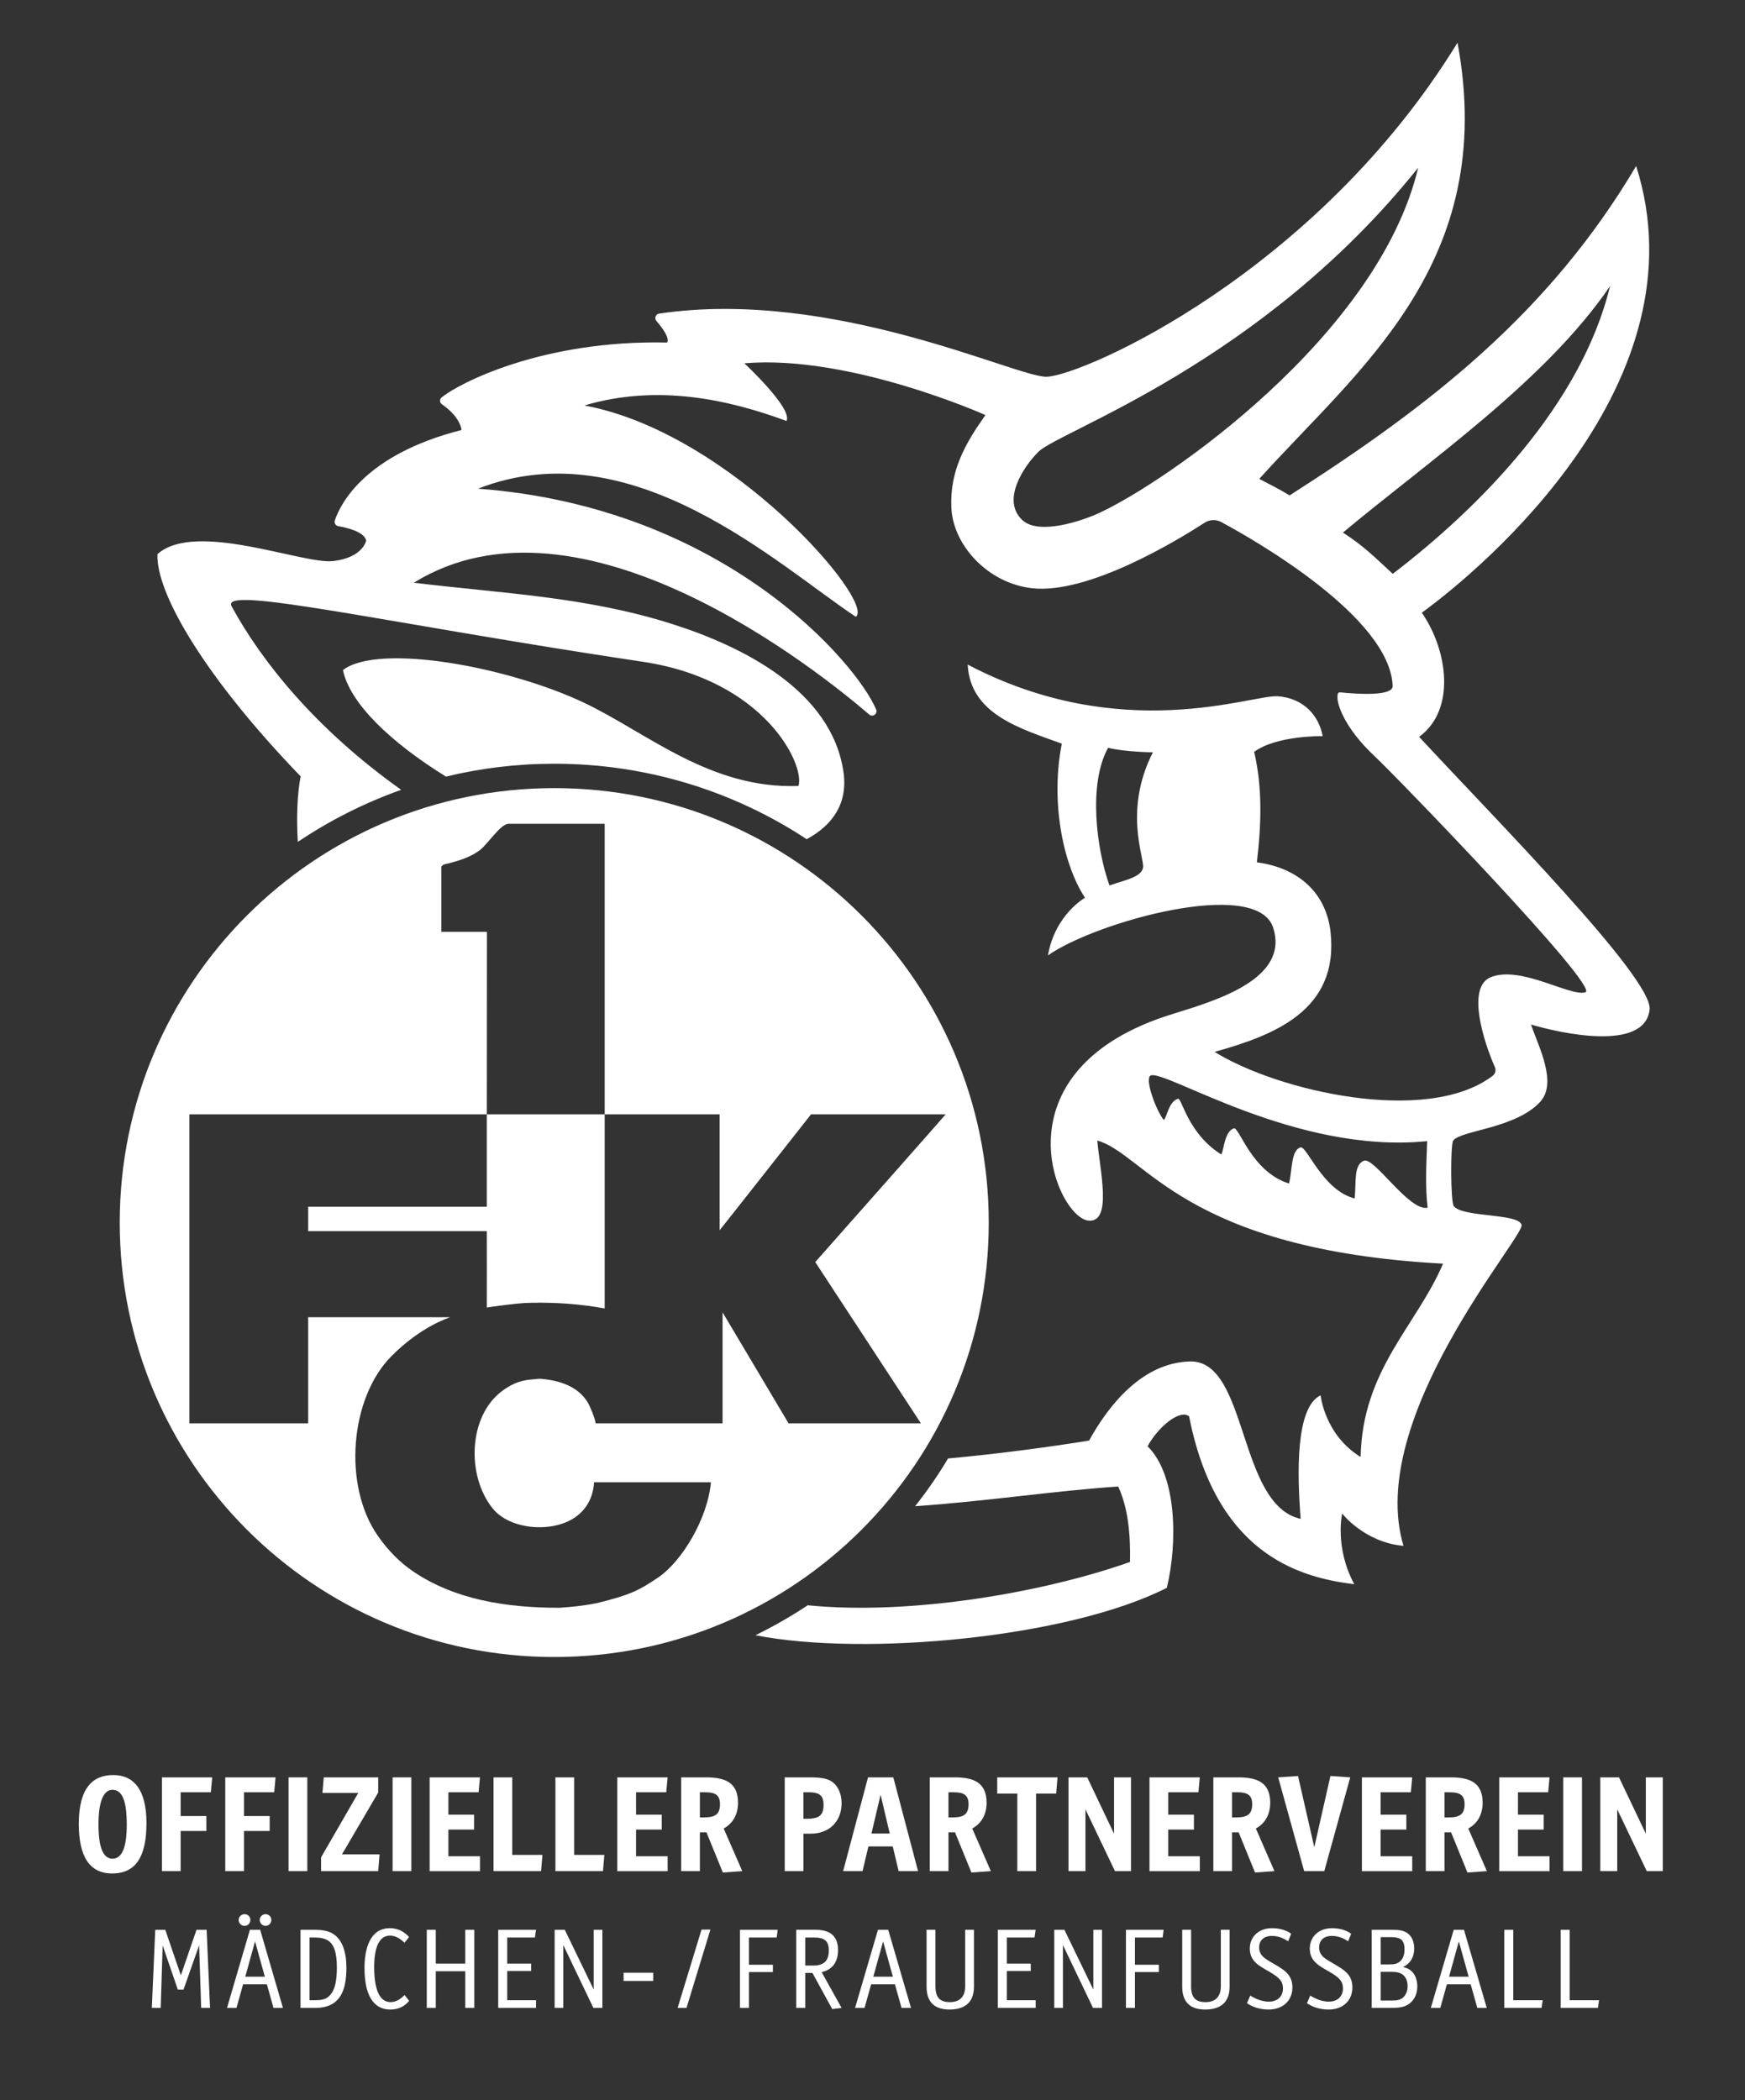 <?xml version="1.0" encoding="iso-8859-1"?>
<!-- Generator: Adobe Illustrator 29.5.1, SVG Export Plug-In . SVG Version: 9.03 Build 0)  -->
<svg version="1.1" id="Ebene_1" xmlns="http://www.w3.org/2000/svg" xmlns:xlink="http://www.w3.org/1999/xlink" x="0px" y="0px"
	 viewBox="0 0 153.071 184.252" style="enable-background:new 0 0 153.071 184.252;" xml:space="preserve">
<rect x="0" y="0" width="153.071" height="184.252" fill="#333333" stroke="none"/>
<g style="display:none;">
	<path style="display:inline;fill:#FFFFFF;" d="M-125.861-123.272
		c22.235,0,40.26,18.025,40.26,40.261c0,22.236-18.025,40.26-40.26,40.26
		c-22.235,0-40.26-18.025-40.26-40.26
		C-166.121-105.246-148.096-123.272-125.861-123.272L-125.861-123.272z"/>
	<path style="display:inline;fill:#FFFFFF;" d="M-89.594-93.042h-12.47c0,0-8.472,10.768-8.472,10.737
		l-0.001-10.737h-10.648v-26.932h-8.95c-0.747,0.081-1.894,1.893-2.633,2.449
		c-0.845,0.632-1.793,0.934-2.827,1.211c-0.246,0.064-0.724,0.094-0.725,0.386
		l-0.001,5.969l4.215-0l-0.001,16.915c0,0.003,10.921,0.003,10.919,0
		c0.002,0.003,0,17.989,0,17.989c-2.281-0.411-4.315-0.564-6.712-0.531
		c-1.026,0.014-1.741,0.12-3.043,0.277c-0.358,0.056-0.806,0.113-1.164,0.166
		c0,0,0.008-7.064,0-7.072h-16.557v-2.265h16.557c0,0,0-8.451,0-8.561
		c0,0-27.534,0-27.565,0v28.638l11.008-0.002v-9.84h13.156
		c-0.118,0.063-2.72,0.852-5.475,3.649c-3.818,3.876-4.475,11.943-1.253,16.582
		c0.909,1.312,2.018,2.48,3.342,3.367c3.809,2.551,8.48,3.337,13.5,3.337
		c1.195-0.093,2.154-0.17,3.497-0.438c3.018-0.753,3.851-1.137,5.685-2.39
		c2.172-1.483,4.551-5.391,4.869-8.807h-10.829
		c-0.084,1.292-0.596,2.36-1.608,3.135c-2.092,1.597-6.159,1.327-7.797-0.713
		c-2.427-3.023-2.26-8.522,0.875-10.871c0.741-0.559,1.554-0.97,2.63-1.07
		c0.819-0.067,0.794-0.088,1.155-0.051c1.674,0.173,3.283,0.724,4.159,2.17
		c0.182,0.305,0.636,1.355,0.736,1.94h11.755v-10.29l6.116,10.29h12.272
		l-9.796-14.945C-101.676-79.351-89.594-93.011-89.594-93.042L-89.594-93.042z"/>
</g>
<g style="display:none;">
	<path style="display:inline;fill:#FFFFFF;" d="M55.557-123.272c22.235,0,40.26,18.025,40.26,40.261
		c0,22.236-18.025,40.26-40.26,40.26c-22.235,0-40.26-18.025-40.26-40.26
		C15.296-105.246,33.321-123.272,55.557-123.272L55.557-123.272z"/>
	<path style="display:inline;fill:#FFFFFF;" d="M91.823-93.042H79.353c0,0-8.472,10.768-8.472,10.737
		l-0.001-10.737H60.232v-26.932h-8.95c-0.747,0.081-1.894,1.893-2.633,2.449
		c-0.845,0.632-1.793,0.934-2.827,1.211c-0.246,0.064-0.724,0.094-0.725,0.386
		l-0.001,5.969l4.215-0l-0.001,16.915c0,0.003,10.921,0.003,10.919,0
		c0.002,0.003,0,17.989,0,17.989c-2.281-0.411-4.315-0.564-6.712-0.531
		c-1.026,0.014-1.741,0.12-3.043,0.277c-0.358,0.056-0.806,0.113-1.164,0.166
		c0,0,0.008-7.064,0-7.072H32.754v-2.265h16.557c0,0,0-8.451,0-8.561c0,0-27.534,0-27.565,0
		v28.638l11.008-0.002v-9.84h13.156c-0.118,0.063-2.72,0.852-5.475,3.649
		c-3.818,3.876-4.475,11.943-1.253,16.582c0.909,1.312,2.018,2.48,3.342,3.367
		c3.809,2.551,8.48,3.337,13.5,3.337c1.195-0.093,2.154-0.17,3.497-0.438
		c3.018-0.753,3.851-1.137,5.685-2.39c2.172-1.483,4.551-5.391,4.869-8.807H59.246
		c-0.084,1.292-0.596,2.36-1.608,3.135c-2.092,1.597-6.159,1.327-7.797-0.713
		c-2.427-3.023-2.26-8.522,0.875-10.871c0.741-0.559,1.554-0.97,2.63-1.07
		c0.819-0.067,0.794-0.088,1.155-0.051c1.674,0.173,3.283,0.724,4.159,2.17
		c0.182,0.305,0.636,1.355,0.736,1.94h11.755v-10.29l6.116,10.29h12.272
		l-9.796-14.945C79.741-79.351,91.823-93.011,91.823-93.042L91.823-93.042z"/>
</g>
<g style="display:none;">
	<path style="display:inline;fill:#FFFFFF;" d="M236.974-123.272c22.235,0,40.26,18.025,40.26,40.261
		c0,22.236-18.025,40.26-40.26,40.26c-22.235,0-40.26-18.025-40.26-40.26
		C196.714-105.246,214.739-123.272,236.974-123.272L236.974-123.272z"/>
	<path style="display:inline;fill:#FFFFFF;" d="M273.24-93.042h-12.47c0,0-8.472,10.768-8.472,10.737
		l-0.001-10.737h-10.648v-26.932h-8.95c-0.747,0.081-1.894,1.893-2.633,2.449
		c-0.845,0.632-1.793,0.934-2.827,1.211c-0.246,0.064-0.724,0.094-0.725,0.386
		l-0.001,5.969l4.215-0l-0.001,16.915c0,0.003,10.921,0.003,10.919,0
		c0.002,0.003,0,17.989,0,17.989c-2.281-0.411-4.315-0.564-6.712-0.531
		c-1.026,0.014-1.741,0.12-3.043,0.277c-0.358,0.056-0.806,0.113-1.164,0.166
		c0,0,0.008-7.064,0-7.072h-16.557v-2.265h16.557c0,0,0-8.451,0-8.561
		c0,0-27.534,0-27.565,0v28.638l11.008-0.002v-9.84h13.156
		c-0.118,0.063-2.72,0.852-5.475,3.649c-3.818,3.876-4.475,11.943-1.253,16.582
		c0.909,1.312,2.018,2.48,3.342,3.367c3.809,2.551,8.48,3.337,13.5,3.337
		c1.195-0.093,2.154-0.17,3.497-0.438c3.018-0.753,3.851-1.137,5.685-2.39
		c2.172-1.483,4.551-5.391,4.869-8.807h-10.829
		c-0.084,1.292-0.596,2.36-1.608,3.135c-2.092,1.597-6.159,1.327-7.797-0.713
		c-2.427-3.023-2.26-8.522,0.875-10.871c0.741-0.559,1.554-0.97,2.63-1.07
		c0.819-0.067,0.794-0.088,1.155-0.051c1.674,0.173,3.283,0.724,4.159,2.17
		c0.182,0.305,0.636,1.355,0.736,1.94h11.755v-10.29l6.116,10.29h12.272
		l-9.796-14.945C261.159-79.351,273.24-93.011,273.24-93.042L273.24-93.042z"/>
</g>
<g style="display:none;">
	<path style="display:inline;fill:#FFFFFF;" d="M-125.861,64.665c22.235,0,40.26,18.025,40.26,40.261
		c0,22.236-18.025,40.26-40.26,40.26c-22.235,0-40.26-18.025-40.26-40.26
		C-166.121,82.691-148.096,64.665-125.861,64.665L-125.861,64.665z"/>
	<path style="display:inline;fill:#FFFFFF;" d="M-89.594,94.896h-12.47c0,0-8.472,10.768-8.472,10.737
		l-0.001-10.737h-10.648V67.963h-8.95c-0.747,0.081-1.894,1.893-2.633,2.449
		c-0.845,0.632-1.793,0.934-2.827,1.211c-0.246,0.064-0.724,0.094-0.725,0.386
		l-0.001,5.969l4.215-0l-0.001,16.915c0,0.003,10.921,0.003,10.919,0
		c0.002,0.003,0,17.989,0,17.989c-2.281-0.411-4.315-0.564-6.712-0.531
		c-1.026,0.014-1.741,0.12-3.043,0.277c-0.358,0.056-0.806,0.113-1.164,0.166
		c0,0,0.008-7.064,0-7.072h-16.557v-2.265h16.557c0,0,0-8.451,0-8.561
		c0,0-27.534,0-27.565,0v28.638l11.008-0.002v-9.84h13.156
		c-0.118,0.063-2.72,0.852-5.475,3.649c-3.818,3.876-4.475,11.943-1.253,16.582
		c0.909,1.312,2.018,2.48,3.342,3.367c3.809,2.551,8.48,3.337,13.5,3.337
		c1.195-0.093,2.154-0.17,3.497-0.438c3.018-0.753,3.851-1.137,5.685-2.39
		c2.172-1.483,4.551-5.391,4.869-8.807h-10.829
		c-0.084,1.292-0.596,2.36-1.608,3.135c-2.092,1.597-6.159,1.327-7.797-0.713
		c-2.427-3.023-2.26-8.522,0.875-10.871c0.741-0.559,1.554-0.97,2.63-1.07
		c0.819-0.067,0.794-0.088,1.155-0.051c1.674,0.173,3.283,0.724,4.159,2.17
		c0.182,0.305,0.636,1.355,0.736,1.94h11.755v-10.29l6.116,10.29h12.272
		l-9.796-14.945C-101.676,108.586-89.594,94.926-89.594,94.896L-89.594,94.896z"/>
</g>
<g style="display:none;">
	<path style="display:inline;fill:#FFFFFF;" d="M236.974,64.665c22.235,0,40.26,18.025,40.26,40.261
		c0,22.236-18.025,40.26-40.26,40.26c-22.235,0-40.26-18.025-40.26-40.26
		C196.714,82.691,214.739,64.665,236.974,64.665L236.974,64.665z"/>
	<path style="display:inline;fill:#FFFFFF;" d="M273.24,94.896h-12.47c0,0-8.472,10.768-8.472,10.737
		l-0.001-10.737h-10.648V67.963h-8.95c-0.747,0.081-1.894,1.893-2.633,2.449
		c-0.845,0.632-1.793,0.934-2.827,1.211c-0.246,0.064-0.724,0.094-0.725,0.386
		l-0.001,5.969l4.215-0l-0.001,16.915c0,0.003,10.921,0.003,10.919,0
		c0.002,0.003,0,17.989,0,17.989c-2.281-0.411-4.315-0.564-6.712-0.531
		c-1.026,0.014-1.741,0.12-3.043,0.277c-0.358,0.056-0.806,0.113-1.164,0.166
		c0,0,0.008-7.064,0-7.072h-16.557v-2.265h16.557c0,0,0-8.451,0-8.561
		c0,0-27.534,0-27.565,0v28.638l11.008-0.002v-9.84h13.156
		c-0.118,0.063-2.72,0.852-5.475,3.649c-3.818,3.876-4.475,11.943-1.253,16.582
		c0.909,1.312,2.018,2.48,3.342,3.367c3.809,2.551,8.48,3.337,13.5,3.337
		c1.195-0.093,2.154-0.17,3.497-0.438c3.018-0.753,3.851-1.137,5.685-2.39
		c2.172-1.483,4.551-5.391,4.869-8.807h-10.829
		c-0.084,1.292-0.596,2.36-1.608,3.135c-2.092,1.597-6.159,1.327-7.797-0.713
		c-2.427-3.023-2.26-8.522,0.875-10.871c0.741-0.559,1.554-0.97,2.63-1.07
		c0.819-0.067,0.794-0.088,1.155-0.051c1.674,0.173,3.283,0.724,4.159,2.17
		c0.182,0.305,0.636,1.355,0.736,1.94h11.755v-10.29l6.116,10.29h12.272
		l-9.796-14.945C261.159,108.586,273.24,94.926,273.24,94.896L273.24,94.896z"/>
</g>
<path style="fill:#FFFFFF;" d="M124.483,64.643c3.24-2.35,2.53-7.57,0.24-10.89
	c5.37-3.91,24.83-20.23,18.8-39.19
	c-7.59,12.83-17.94,20.94-30.4,28.9c-0.78-0.49-1.79-0.99-2.66-1.45
	c8.66-9.63,20.97-18.92,17.39-38.27
	C115.483,23.923,95.043,32.933,91.823,33.053c-2.58,0.1-18.72-7.81-34-5.54
	c-0.31,0.04-0.44,0.41-0.24,0.65c0.5,0.58,1.18,1.48,0.94,1.89
	c-10.95-0.25-18.29,3.59-19.78,4.81c-0.2,0.16-0.19,0.47,0.03,0.61
	c0.56,0.39,1.52,1.18,1.72,2.25c-8.54,2.17-10.65,6.53-11.12,7.93
	c-0.08,0.23,0.07,0.47,0.3,0.51c0.75,0.13,2.26,0.48,2.45,1.25
	c0,0-0.26,1.5-2.89,1.81c-2.64,0.32-12.07-3.58-15.42-0.61
	c-0.15,3.46,4.25,10.89,12.56,19.5c-0.31,1.56-0.37,3.69-0.25,5.75
	c2.79-1.88,5.83-3.42,9.07-4.57c-7.46-5.3-12.25-11.26-14.88-16.11
	c-1.03-1.9,13.55,1.5,36.1,4.88c10.64,1.6,14.21,9,13.63,10.89
	c-7.73,0.29-13.23-4.64-18.79-7.29c-6.64-3.16-18.02-5.27-21.17-2.88
	c0.6,2.93,4.22,6.37,9.04,9.35c3.04-0.74,6.23-1.13,9.5-1.13
	c8.18,0,15.79,2.44,22.14,6.62c2.24-1.21,3.62-3.1,3.23-5.87
	c-1.02-7.17-8.88-11.06-15.07-13.02c-7.56-2.4-14.93-2.67-22.62-3.61
	c14.59-9.03,35.47,7.72,39.94,11.56c0.31,0.27,0.77-0.06,0.61-0.44
	c-1.66-3.98-13.26-17.76-34.92-19.37c13.52-5.28,26.25,6.66,33.14,11.24
	c1.75-1.3-10.97-16.16-23.81-18.54c6.46-1.92,12.73-0.49,17.73,1.36
	c0.56-1.11-3.7-5.06-3.7-5.06c9.24-0.79,21.15,4.54,21.15,4.54
	c-1.75,2.47-3.14,4.87-2.99,8.13c0.14,3.26,3.17,6.61,7.05,7.06
	c4.97,0.57,12.81-4.22,15.16-5.74c0.44-0.29,0.99-0.31,1.45-0.07
	c3.02,1.62,14.82,8.38,15.05,14.39c0.03,0.92-3.11,0.71-4.58,0.56
	c-0.27-0.03-0.26,0.22-0.26,0.49c0,0.54,0.55,2.58,3.28,5.13
	c1.78,1.66,19.79,20.27,18.47,20.69c-1.32,0.42-5.68-2.39-8.31-1.32
	c-2.13,0.87-0.64,5.6,0.37,7.9c0.12,0.26,0.03,0.58-0.2,0.75
	c-5.74,4.37-18.86,1.34-24.39-2.1c5.1-1.43,10.94-3.58,10.17-10.53
	c-0.39-3.44-2.84-5.62-6.46-6.1c0.39-3.3,0.5-6.57-0.24-9.69
	c1.98-1.46,6.01-1.38,6.01-1.38c-0.33-1.81-1.68-3.33-3.93-3.5
	c-2.27-0.16-13.69,4.32-27.21-2.78c0.23,4.36,4.6,5.61,8.26,6.94
	c-0.98,4.92,0.02,10.44,2.03,13.52c0,0-2.62,1.46-3.25,5.06
	c4.1-2.91,18.33-6.91,19.76-2.43c1.42,4.46-4.88,6.35-8.8,7.56
	c-15.92,4.89-10.17,18.02-7.34,18.14c2.03,0.09,0.93-4.47,0.71-7.03
	c4.2,1.16,7.57,9.58,30.33,10.8c-2.34,5.47-7.08,9.3-7.23,16.96
	c-3.17-1.95-3.51-5.41-3.51-5.41c-2.19,1.04-2.07,6.77-1.75,10.84
	c-5.54-1.22-4.59-13.94-9.71-13.81c-4.23,0.11-7.17,3.9-8.85,6.94
	c-3.38,0.55-8.05,1.18-12.37,1.57c-0.87,1.46-1.84,2.86-2.89,4.19
	c6.23-0.43,12.21-1.35,17.81-1.73c0.85,1.82,1.09,4.08,1.04,6.62
	c-7.47,2.65-19.18,4.71-28.27,3.8c-1.46,0.97-3,1.85-4.59,2.63
	c9.59,1.88,27.45,0.23,36.09-4.16c0.94-3.87,0.92-9.85-1.69-12.42
	c0.91-1.67,2.8-3.27,3.64-2.63c2.32,11.74,9.22,14.11,14.49,14.73
	c-1.74-3.25-1.06-6.2-1.06-6.2s1.95,2.53,5.38,2.84
	c-3.36-11.21,10.66-27.14,10.36-28.17c-0.31-1.03-5.17-0.63-5.95-1.64
	c-0.28-0.35-0.3-5.41-0.05-5.75c0.66-0.9,5.53-1.06,7.65-3.42
	c1.49-1.66-0.15-4.81-0.83-6.76c2.6,0.77,9.98,2.41,10.41-1.31
	C145.023,85.843,131.123,71.813,124.483,64.643z M96.403,45.013
	c-1.45,0.67-5.28,1.98-6.73,0.61c-1.84-1.73,0.09-4.66,1.41-5.98
	c1.84-1.85,19.57-7.74,33.32-24.93
	C120.873,29.533,102.223,42.333,96.403,45.013z M117.803,46.723
	c7.63-6.37,17.76-13.3,23.43-21.62
	c-2.53,10.43-11.49,19.45-19.06,25.24
	C120.613,48.913,119.713,47.963,117.803,46.723z M100.273,76.073
	c-0.09,0.89-1.69,1.16-2.95,1.61c-1.16-3.24-1.87-8.93-0.12-12.08
	c1.36,0.36,3.93,0.4,3.93,0.4C98.563,71.023,100.353,75.183,100.273,76.073
	z M119.643,101.833c-0.95,0.37-0.65,2.01-0.82,3.31
	c-2.81-0.73-4.18-4.63-4.74-4.48c-0.84,0.23-0.73,2.05-1.01,3.17
	c-3.32-1.04-4.36-5.01-4.85-4.84c-0.8,0.29-0.84,1.78-1.09,2.29
	c-2.94-1.83-3.47-4.99-3.8-4.89c-0.84,0.25-0.99,1.73-1.25,1.86
	c-0.66-0.8-1.72-3.66-1.14-3.9c1.29-0.53,12.73,6.93,24.25,5.76
	c-0.07,1.86-0.19,4.02,0.04,5.84
	C123.613,106.313,120.543,101.473,119.643,101.833z"/>
<g style="display:none;">
	<path style="display:inline;fill:#FFFFFF;" d="M48.619,67c22.235,0,40.26,18.025,40.26,40.261
		c0,22.236-18.025,40.26-40.26,40.26c-22.235,0-40.26-18.025-40.26-40.26
		C8.359,85.025,26.384,67,48.619,67L48.619,67z"/>
	<path style="display:inline;fill:#FFFFFF;" d="M84.886,97.23H72.415c0,0-8.472,10.768-8.472,10.737
		L63.942,97.23H53.295V70.298h-8.95c-0.747,0.081-1.894,1.893-2.633,2.449
		c-0.845,0.632-1.793,0.934-2.827,1.211c-0.246,0.064-0.724,0.094-0.725,0.386
		l-0.001,5.969l4.215-0l-0.001,16.915c0,0.003,10.921,0.003,10.919,0
		c0.002,0.003,0,17.989,0,17.989c-2.281-0.411-4.315-0.564-6.712-0.531
		c-1.026,0.014-1.741,0.12-3.043,0.277c-0.358,0.056-0.806,0.113-1.164,0.166
		c0,0,0.008-7.064,0-7.072H25.816v-2.265h16.557c0,0,0-8.451,0-8.561c0,0-27.534,0-27.565,0
		v28.638l11.008-0.002v-9.84h13.156c-0.118,0.063-2.72,0.852-5.475,3.649
		c-3.818,3.876-4.475,11.943-1.253,16.582c0.909,1.312,2.018,2.48,3.342,3.367
		c3.809,2.551,8.48,3.337,13.5,3.337c1.195-0.093,2.154-0.17,3.497-0.438
		c3.018-0.753,3.851-1.137,5.685-2.39c2.172-1.483,4.551-5.391,4.869-8.807
		H52.309c-0.084,1.292-0.596,2.36-1.608,3.135
		c-2.092,1.597-6.159,1.327-7.797-0.713c-2.427-3.023-2.26-8.522,0.875-10.871
		c0.741-0.559,1.554-0.97,2.63-1.07c0.819-0.067,0.794-0.088,1.155-0.051
		c1.674,0.173,3.283,0.724,4.159,2.17c0.182,0.305,0.636,1.355,0.736,1.94
		h11.755v-10.29l6.116,10.29h12.272l-9.796-14.945
		C72.804,110.921,84.886,97.261,84.886,97.23L84.886,97.23z"/>
</g>
<g>
	<path style="fill:#FFFFFF;" d="M9.837,164.363c-1.955,0-2.926-1.451-2.926-4.354
		c0-3.143,1.223-4.282,3.022-4.282c1.751,0,2.915,1.212,2.915,4.222
		C12.847,162.875,11.923,164.363,9.837,164.363z M9.861,157.023
		c-0.792,0-1.223,1.067-1.223,3.034c0,2.015,0.408,3.01,1.235,3.01
		c0.827,0,1.247-0.995,1.247-2.986C11.12,157.982,10.724,157.023,9.861,157.023z"/>
	<path style="fill:#FFFFFF;" d="M18.496,157.239h-2.65v2.087h2.255v1.307h-2.255v3.526h-1.643
		v-8.228h4.414L18.496,157.239z"/>
	<path style="fill:#FFFFFF;" d="M24.052,157.239h-2.65v2.087h2.255v1.307h-2.255v3.526h-1.643
		v-8.228h4.414L24.052,157.239z"/>
	<path style="fill:#FFFFFF;" d="M25.314,164.159v-8.228h1.643v8.228H25.314z"/>
	<path style="fill:#FFFFFF;" d="M33.177,164.159h-5.013v-1.211l3.262-5.649h-3.143l0.12-1.367
		h4.773v1.331l-3.178,5.421h3.298L33.177,164.159z"/>
	<path style="fill:#FFFFFF;" d="M34.44,164.159v-8.228h1.643v8.228H34.44z"/>
	<path style="fill:#FFFFFF;" d="M37.689,164.159v-8.228h4.414l-0.12,1.308h-2.65v1.967h2.255
		v1.307h-2.255v2.339h2.771v1.308H37.689z"/>
	<path style="fill:#FFFFFF;" d="M47.464,164.159h-4.173v-8.228h1.643v6.801h2.65
		L47.464,164.159z"/>
	<path style="fill:#FFFFFF;" d="M52.893,164.159H48.72v-8.228h1.643v6.801H53.013L52.893,164.159
		z"/>
	<path style="fill:#FFFFFF;" d="M54.15,164.159v-8.228h4.414l-0.12,1.308h-2.65v1.967h2.255
		v1.307h-2.255v2.339h2.771v1.308H54.15z"/>
	<path style="fill:#FFFFFF;" d="M63.409,164.279l-1.439-3.526h-0.576v3.406H59.751v-8.228h2.195
		c1.643,0,2.794,0.443,2.794,2.23c0,1.056-0.48,1.835-1.259,2.255l1.631,3.742
		L63.409,164.279z M61.862,157.239h-0.468v2.206h0.336
		c0.983,0,1.427-0.251,1.427-1.163C63.157,157.502,62.761,157.239,61.862,157.239z"/>
	<path style="fill:#FFFFFF;" d="M72.469,160.573c-0.396,0.191-0.852,0.3-1.379,0.3h-0.611
		v3.286h-1.643v-8.228h2.195c0.959,0,1.487,0.096,1.883,0.336
		c0.563,0.348,0.912,1.067,0.912,1.919
		C73.824,159.29,73.32,160.141,72.469,160.573z M71.833,157.407
		c-0.204-0.12-0.503-0.168-0.887-0.168h-0.468v2.326h0.336
		c0.432,0,0.743-0.06,0.971-0.18c0.324-0.18,0.456-0.504,0.456-1.043
		C72.241,157.85,72.109,157.562,71.833,157.407z"/>
	<path style="fill:#FFFFFF;" d="M78.829,164.159l-0.516-2.171h-2.135l-0.516,2.171h-1.703
		l2.183-8.228h2.219l2.171,8.228H78.829z M77.246,157.455l-0.804,3.406h1.607
		L77.246,157.455z"/>
	<path style="fill:#FFFFFF;" d="M85.213,164.279l-1.439-3.526h-0.575v3.406h-1.644v-8.228h2.195
		c1.643,0,2.794,0.443,2.794,2.23c0,1.056-0.479,1.835-1.259,2.255l1.631,3.742
		L85.213,164.279z M83.666,157.239h-0.468v2.206h0.336
		c0.983,0,1.427-0.251,1.427-1.163C84.961,157.502,84.565,157.239,83.666,157.239z"/>
	<path style="fill:#FFFFFF;" d="M92.646,157.359h-1.764v6.8h-1.643v-6.8H87.477v-1.428
		h5.289L92.646,157.359z"/>
	<path style="fill:#FFFFFF;" d="M97.806,164.159l-2.59-5.421v5.421h-1.487v-8.228h1.643
		l2.351,4.941v-4.941h1.487v8.228H97.806z"/>
	<path style="fill:#FFFFFF;" d="M100.833,164.159v-8.228h4.413l-0.12,1.308h-2.65v1.967
		h2.255v1.307h-2.255v2.339h2.771v1.308H100.833z"/>
	<path style="fill:#FFFFFF;" d="M110.091,164.279l-1.438-3.526h-0.576v3.406h-1.643v-8.228h2.194
		c1.644,0,2.795,0.443,2.795,2.23c0,1.056-0.48,1.835-1.26,2.255l1.631,3.742
		L110.091,164.279z M108.545,157.239h-0.468v2.206h0.336
		c0.983,0,1.428-0.251,1.428-1.163C109.84,157.502,109.444,157.239,108.545,157.239z"
		/>
	<path style="fill:#FFFFFF;" d="M116.165,164.159h-1.764l-2.278-8.228l1.739-0.12l1.427,6.249
		l1.415-6.249l1.739,0.12L116.165,164.159z"/>
	<path style="fill:#FFFFFF;" d="M119.466,164.159v-8.228h4.413l-0.12,1.308h-2.65v1.967
		h2.255v1.307h-2.255v2.339h2.771v1.308H119.466z"/>
	<path style="fill:#FFFFFF;" d="M128.725,164.279l-1.438-3.526h-0.576v3.406h-1.643v-8.228h2.194
		c1.644,0,2.795,0.443,2.795,2.23c0,1.056-0.48,1.835-1.26,2.255l1.631,3.742
		L128.725,164.279z M127.178,157.239h-0.468v2.206h0.336
		c0.983,0,1.428-0.251,1.428-1.163C128.474,157.502,128.078,157.239,127.178,157.239z"
		/>
	<path style="fill:#FFFFFF;" d="M131.511,164.159v-8.228h4.414l-0.12,1.308h-2.65v1.967
		h2.255v1.307h-2.255v2.339h2.771v1.308H131.511z"/>
	<path style="fill:#FFFFFF;" d="M137.128,164.159v-8.228h1.644v8.228H137.128z"/>
	<path style="fill:#FFFFFF;" d="M144.454,164.159l-2.591-5.421v5.421h-1.487v-8.228h1.644
		l2.351,4.941v-4.941h1.487v8.228H144.454z"/>
	<path style="fill:#FFFFFF;" d="M17.647,176.159l-0.18-5.497l-1.369,3.888h-0.5l-1.33-3.878
		l-0.17,5.487h-0.779l0.3-6.856h0.879l1.369,3.998l1.37-3.998h0.889
		l0.3,6.856H17.647z"/>
	<path style="fill:#FFFFFF;" d="M23.992,176.159l-0.58-2.069h-2.089l-0.58,2.069h-0.83
		l2.009-6.856h0.899l1.999,6.856H23.992z M21.454,168.962
		c-0.28,0-0.52-0.239-0.52-0.52c0-0.29,0.25-0.51,0.52-0.51
		c0.29,0,0.51,0.229,0.51,0.51C21.964,168.712,21.743,168.962,21.454,168.962z
		 M22.373,170.322l-0.859,3.099h1.719L22.373,170.322z M23.293,168.962
		c-0.28,0-0.51-0.239-0.51-0.52c0-0.29,0.24-0.51,0.51-0.51
		c0.29,0,0.51,0.229,0.51,0.51C23.802,168.712,23.583,168.962,23.293,168.962z"/>
	<path style="fill:#FFFFFF;" d="M29.079,175.849c-0.39,0.21-0.869,0.31-1.469,0.31h-1.25
		v-6.856h1.159c0.87,0,1.37,0.12,1.779,0.41
		c0.729,0.51,1.089,1.539,1.089,2.898
		C30.389,174.28,30.009,175.349,29.079,175.849z M28.72,170.212
		c-0.27-0.15-0.61-0.23-1.149-0.23h-0.42v5.497h0.52
		c0.76,0,1.07-0.149,1.399-0.59c0.33-0.449,0.48-1.179,0.48-2.278
		C29.549,171.301,29.299,170.542,28.72,170.212z"/>
	<path style="fill:#FFFFFF;" d="M34.223,176.298c-1.459,0-2.249-1.249-2.249-3.638
		c0-1.589,0.42-3.498,2.229-3.498c0.81,0,1.339,0.399,1.679,0.779l-0.4,0.5
		c-0.22-0.21-0.68-0.63-1.27-0.63c-0.899,0-1.389,0.939-1.389,2.759
		c0,2.039,0.5,3.078,1.439,3.078c0.56,0,0.959-0.359,1.229-0.619l0.4,0.509
		C35.582,175.899,35.112,176.298,34.223,176.298z"/>
	<path style="fill:#FFFFFF;" d="M40.814,176.159v-3.218h-2.588v3.218h-0.79v-6.856h0.79v2.969
		h2.588v-2.969h0.79v6.856H40.814z"/>
	<path style="fill:#FFFFFF;" d="M43.703,176.159v-6.856h3.318l-0.1,0.68h-2.429v2.289h2.099
		v0.649h-2.099v2.559h2.529v0.68H43.703z"/>
	<path style="fill:#FFFFFF;" d="M52.05,176.159l-2.638-5.517v5.517h-0.76v-6.856h0.89
		l2.539,5.247v-5.247h0.759v6.856H52.05z"/>
	<path style="fill:#FFFFFF;" d="M54.701,173.79v-0.719h2.599v0.719H54.701z"/>
	<path style="fill:#FFFFFF;" d="M60.22,176.159h-0.78l2.099-6.876h0.779L60.22,176.159z"/>
	<path style="fill:#FFFFFF;" d="M68.129,169.982h-2.429v2.389h2.099v0.64h-2.099v3.148h-0.79
		v-6.856h3.308L68.129,169.982z"/>
	<path style="fill:#FFFFFF;" d="M73.004,176.258l-1.739-3.168h-0.63v3.068h-0.79v-6.856
		h1.659c0.6,0,1.089,0.11,1.429,0.37c0.36,0.279,0.58,0.72,0.58,1.409
		c0,1.109-0.55,1.739-1.439,1.938l1.75,3.139L73.004,176.258z M71.434,169.982
		h-0.799v2.459h0.689c0.939,0,1.379-0.39,1.379-1.34
		C72.704,170.232,72.254,169.982,71.434,169.982z"/>
	<path style="fill:#FFFFFF;" d="M79.084,176.159l-0.58-2.069h-2.088l-0.58,2.069h-0.83
		l2.009-6.856h0.899l1.999,6.856H79.084z M77.465,170.322l-0.859,3.099h1.719
		L77.465,170.322z"/>
	<path style="fill:#FFFFFF;" d="M83.287,176.298c-1.34,0-2.009-0.68-2.009-2.009v-4.987
		h0.779v4.957c0,0.97,0.38,1.39,1.26,1.39c0.869,0,1.349-0.47,1.349-1.39
		v-4.957h0.77v4.987C85.435,175.659,84.656,176.298,83.287,176.298z"/>
	<path style="fill:#FFFFFF;" d="M87.531,176.159v-6.856h3.318l-0.101,0.68h-2.429v2.289h2.099
		v0.649h-2.099v2.559h2.529v0.68H87.531z"/>
	<path style="fill:#FFFFFF;" d="M95.879,176.159l-2.639-5.517v5.517h-0.76v-6.856h0.89
		l2.539,5.247v-5.247h0.759v6.856H95.879z"/>
	<path style="fill:#FFFFFF;" d="M101.986,169.982h-2.429v2.389h2.099v0.64h-2.099v3.148
		h-0.79v-6.856h3.309L101.986,169.982z"/>
	<path style="fill:#FFFFFF;" d="M105.712,176.298c-1.34,0-2.009-0.68-2.009-2.009v-4.987
		h0.779v4.957c0,0.97,0.38,1.39,1.26,1.39c0.869,0,1.349-0.47,1.349-1.39
		v-4.957h0.77v4.987C107.86,175.659,107.081,176.298,105.712,176.298z"/>
	<path style="fill:#FFFFFF;" d="M111.291,176.298c-0.829,0-1.429-0.239-1.909-0.55
		l0.29-0.669c0.49,0.3,1.06,0.529,1.629,0.529
		c0.75,0,1.239-0.449,1.239-1.149c0-0.619-0.26-0.939-1.249-1.509
		c-0.859-0.49-1.659-0.899-1.659-1.999c0-1.039,0.79-1.789,1.949-1.789
		c0.8,0,1.359,0.25,1.679,0.489l-0.26,0.66c-0.399-0.25-0.84-0.47-1.429-0.47
		c-0.71,0-1.12,0.39-1.12,1.01c0,0.749,0.59,1.029,1.239,1.409
		c0.91,0.529,1.68,0.949,1.68,2.099
		C113.37,175.519,112.53,176.298,111.291,176.298z"/>
	<path style="fill:#FFFFFF;" d="M116.553,176.298c-0.829,0-1.429-0.239-1.909-0.55
		l0.29-0.669c0.49,0.3,1.06,0.529,1.629,0.529
		c0.75,0,1.239-0.449,1.239-1.149c0-0.619-0.26-0.939-1.249-1.509
		c-0.859-0.49-1.659-0.899-1.659-1.999c0-1.039,0.79-1.789,1.949-1.789
		c0.8,0,1.359,0.25,1.679,0.489l-0.26,0.66c-0.399-0.25-0.84-0.47-1.429-0.47
		c-0.71,0-1.12,0.39-1.12,1.01c0,0.749,0.59,1.029,1.239,1.409
		c0.91,0.529,1.68,0.949,1.68,2.099
		C118.632,175.519,117.793,176.298,116.553,176.298z"/>
	<path style="fill:#FFFFFF;" d="M123.184,176.019c-0.319,0.109-0.609,0.14-1.289,0.14h-1.569
		v-6.856h1.749c0.689,0,1.04,0.07,1.35,0.271
		c0.399,0.26,0.63,0.759,0.63,1.369c0,0.749-0.34,1.329-0.979,1.629
		c0.34,0.09,0.529,0.16,0.72,0.34c0.34,0.3,0.529,0.789,0.529,1.359
		C124.324,175.109,123.894,175.769,123.184,176.019z M122.924,170.172
		c-0.18-0.15-0.46-0.221-0.859-0.221h-0.949v2.389h0.739
		c0.46,0,0.63-0.039,0.859-0.189c0.32-0.21,0.49-0.6,0.49-1.119
		C123.205,170.631,123.125,170.352,122.924,170.172z M122.915,173.15
		c-0.21-0.109-0.49-0.159-0.84-0.159h-0.959v2.519h0.999
		c0.45,0,0.689-0.061,0.92-0.23c0.279-0.22,0.439-0.589,0.439-1.039
		C123.474,173.74,123.274,173.35,122.915,173.15z"/>
	<path style="fill:#FFFFFF;" d="M129.589,176.159l-0.58-2.069h-2.089l-0.579,2.069h-0.83
		l2.009-6.856h0.899l1.999,6.856H129.589z M127.969,170.322l-0.859,3.099h1.719
		L127.969,170.322z"/>
	<path style="fill:#FFFFFF;" d="M135.225,176.159h-3.269v-6.856h0.79v6.177h2.578
		L135.225,176.159z"/>
	<path style="fill:#FFFFFF;" d="M140.168,176.159h-3.268v-6.856h0.789v6.177h2.579
		L140.168,176.159z"/>
</g>
<path style="fill:#FFFFFF;" d="M48.623,69.143c-21.05,0-38.12,17.07-38.12,38.12
	s17.07,38.11,38.12,38.11s38.11-17.06,38.11-38.11S69.673,69.143,48.623,69.143
	z M69.173,124.873l-5.79-9.74v9.74H52.253c-0.09-0.55-0.52-1.55-0.7-1.84
	c-0.83-1.36-2.35-1.89-3.93-2.05c-0.34-0.04-0.32-0.02-1.1,0.05
	c-1.01,0.09-1.78,0.48-2.49,1.01c-2.96,2.22-3.12,7.43-0.82,10.29
	c1.55,1.93,5.4,2.19,7.38,0.68c0.96-0.74,1.44-1.75,1.52-2.97h10.25
	c-0.3,3.23-2.55,6.93-4.61,8.34c-1.74,1.18-2.52,1.55-5.38,2.26
	c-1.27,0.25-2.18,0.33-3.31,0.41c-4.75,0-9.18-0.74-12.78-3.16
	c-1.25-0.84-2.3-1.94-3.16-3.18c-3.05-4.4-2.43-12.03,1.18-15.7
	c2.61-2.65,5.07-3.4,5.18-3.45H27.033v9.31H16.613V97.763
	c0.03,0,26.09,0,26.09,0l0.01-16.01h-4v-5.65
	c0.01-0.28,0.46-0.31,0.69-0.37c0.98-0.26,1.88-0.55,2.68-1.14
	c0.7-0.53,1.78-2.25,2.49-2.32h8.47v25.49h10.08v10.17
	c0.02,0,8.02-10.17,8.02-10.17h11.81c0,0.03-11.44,12.96-11.44,12.96
	l9.27,14.15H69.173z M27.033,105.873v2.14h15.67c0.01,0.01,0,6.7,0,6.7
	c0.34-0.06,0.77-0.11,1.11-0.16c1.23-0.15,1.91-0.25,2.88-0.26
	c2.27-0.03,4.19,0.11,6.35,0.5V97.763H42.703c0,0.11,0,8.11,0,8.11H27.033z"/>
</svg>
